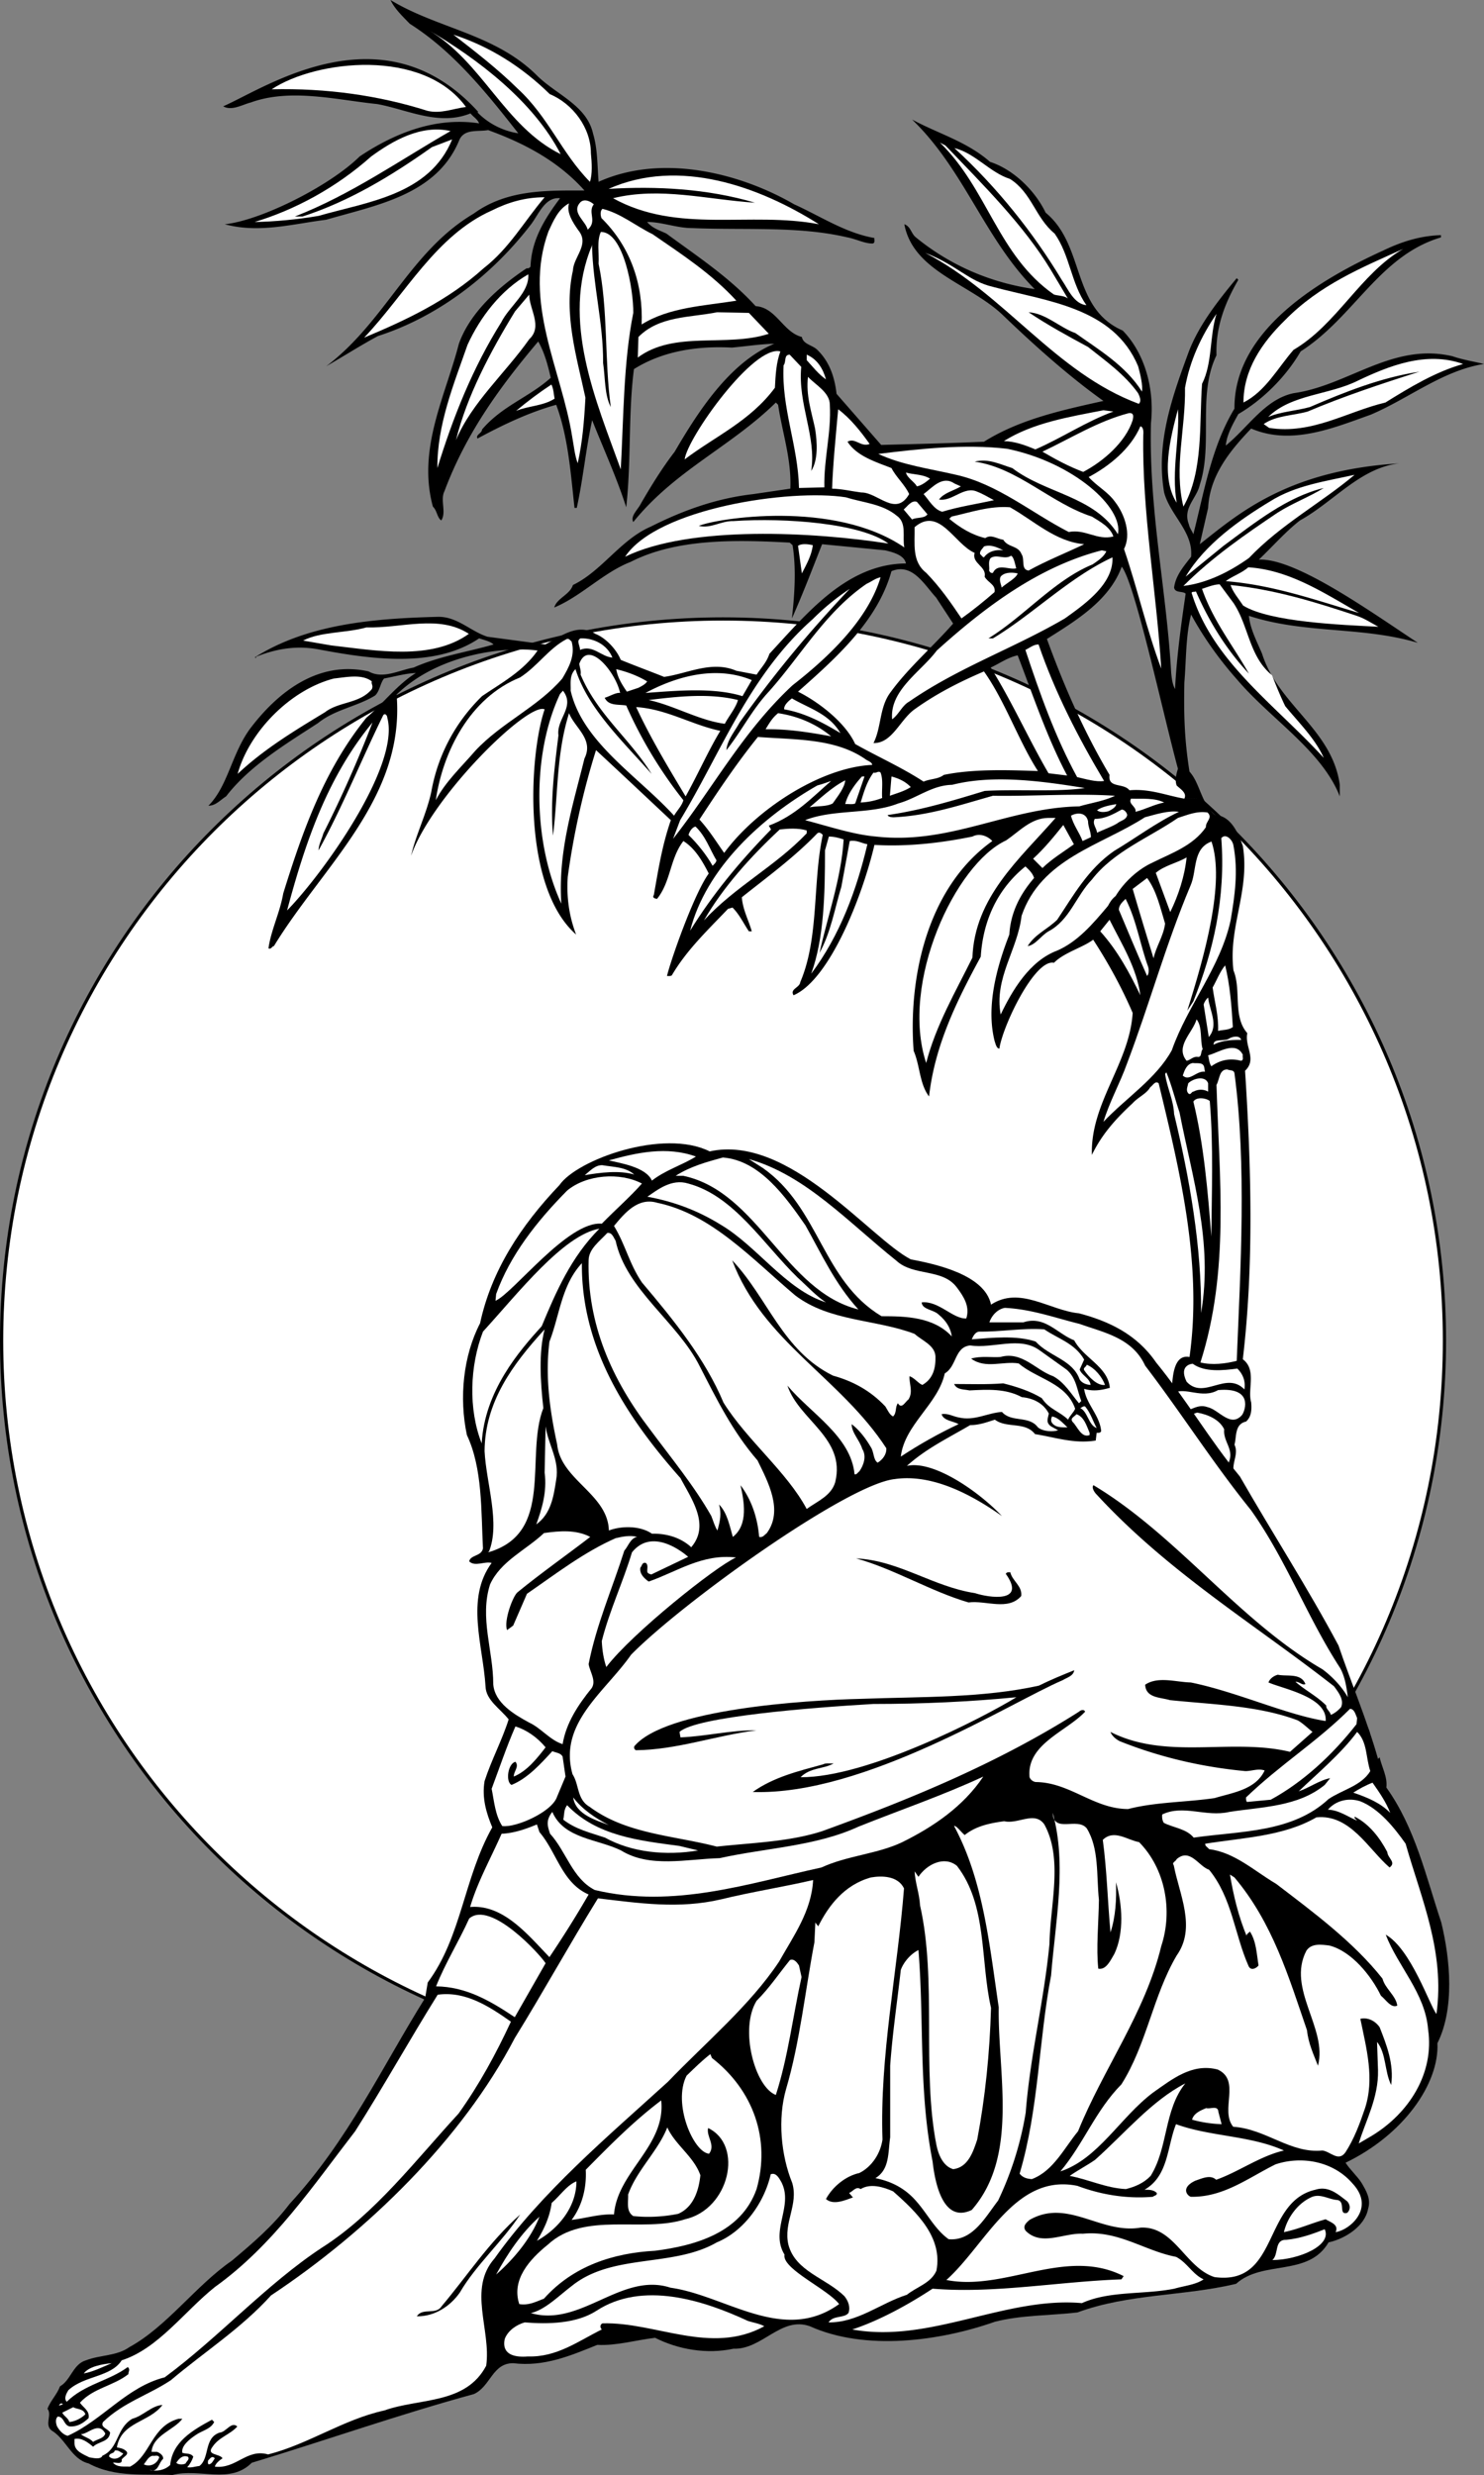 <svg xmlns="http://www.w3.org/2000/svg" width="369.677" height="616.324"><rect width="100%" height="100%" fill="#808080" stroke="none"/><path fill="#fff" d="M180.11 513.555c99.255 0 179.716-80.461 179.716-179.711 0-99.25-80.461-179.715-179.715-179.715C80.86 154.129.4 234.594.4 333.844s80.46 179.71 179.71 179.71"/><path fill="none" stroke="#000" stroke-width=".8" d="M180.11 513.555c99.255 0 179.716-80.461 179.716-179.711 0-99.25-80.461-179.715-179.715-179.715C80.86 154.129.4 234.594.4 333.844s80.46 179.71 179.71 179.71zm0 0"/><path d="M265.837 193.121c-5.042-9.523-8.48-19.922-12.324-29.922-2.398.48-4.476 2-6.718 3.04 5.363 8.562 9.363 17.679 14.402 26.32l4.64.562 10.56-.16c-.481 3.437 3.519 1.918 4.96 3.84 5.04-.48 9.36 1.36 13.68 2.078l4.687-.09c.719 1.55 1.598 3.027 2.992 4.172 3.918.16 5.762 4.559 6.88 7.68 1.84 11.199-3.68 20.238-2.321 31.039 2 4.879-.238 11.441 3.441 15.597-.718 3.364 2.48 6.48-.558 9.364 1.52 23.757 2.238 48.238-.563 71.84 3.52 2.64 1.121 7.519 2.082 10.718.16 1.84.078 3.602-1.28 4.801-2.88.64-2.321 3.762-2.88 5.762 1.04 2.16-.48 4.16-.242 6.398-3.68 18.082-4.16 37.442-8.398 55.281 11.68-.054 41.546 2.614 42.398 10.32-.64 7.36-1.758 14.4-2.719 21.52-1.52 1.438-3.36 2.239-5.12 3.117-1.84 8.243-4.24 16.243-5.438 24.723 7.117 2.719 15.597 3.918 19.84 11.52v3.68l-7.52 20.16c-1.281 2.64-4.082 4-6.32 5.519-2.563 5.2-2.16 12.398-8.48 15.2-39.497 14.855-89.36 6.855-102.161-1.118-4.082-3.601-4.48-9.121-6.32-13.84-9.84-5.363-9.442-17.363-14-26.16-.746-7.762 13.277-12.96 19.597-14.723v-2.32l-5.199-22.64c-1.84-1.52-5.12-1.52-5.601-4.477-.72-6.723-1.52-13.524-2.239-20.32 1.04-2.563 3.602-3.442 5.52-4.801 18.242-6 39.363-5.121 59.762-5.922 7.68-21.84 12.238-44.719 17.28-67.598-1.6-1.199-4.8-4.16-.241-7.922.242-1.84.242-8.238 4.402-7.437 3.277-23.203-2.48-46.563-7.684-68.164-.879-.719-1.437.562-2.078.96-.96 1.68-3.039 2.481-4.398 4-4.242 3.923-7.68 7.763-10.16 12.88-.403-12.957 9.359-22.72 10.16-35.36-2.723-6.32-6-12.32-9.84-18.238-2.48 1.918-7.281 3.2-9.762 5.758-4.8-1.04-12.8 15.762-13.601 21.363-.72 0-.957-1.203-1.2-1.922-2.16-8.64.56-18.48 3.68-26.48.32-5.442 2.64-10 6.16-14.078-.32-1.121-1.199-2-2.16-2.883-7.12 5.762-10.558 13.68-11.12 22.48-5.919 10.883-11.438 22-12.88 34.801-2.398-3.121-2.238-7.68-3.84-11.36-1.36-17.921 3.227-40.558 19.602-52.241-1.281-1.36-3.281-2-4.961-1.118-7.84 1.598-16.078 2.559-24.402 2.078-3.118 13.2-11.278 33.657-20.157 37.442-.96-1.602 1.52-1.84 1.68-3.281 4.719-11.04 3.04-24.72 5.598-36.641-.32-.398-.88-.797-1.36-.398-5.761 6-12.48 10.878-18.8 15.918.242 3.12 1.683 5.683 2.48 8.48h-.719c-1.36-2-2.32-4.16-4.078-5.918l-1.121.32c-5.363 5.598-10.32 10.32-14 16.559-.32.242-.8.16-1.203.16.8-3.52 6.64-20.32 10.402-25.52-1.52-2.96-3.36-6.242-6.32-8.081-3.36 4.32-3.121 10.16-6.563 14.402-.476-.082-1.277-.242-.796-.961 1.117-6.238 2-12.16 4.238-18.64-6.399-6-12-11.278-18.64-17.438-3.2 10.16-5.598 20.957-7.04 31.52-.32 4.8.238 9.597 2.078 14.398-13.492-11.867-11.758-44.559-7.84-56.078-4.117-1.922-28.117 21.68-33.277 36.48 1.2-5.281 3.84-10.402 5.04-15.922 1.6-9.039 5.921-17.281 12.64-23.84 4.8-3.28 10.32-6.238 13.84-11.359-7.442-1.039-24.36.52-35.121 10.961 2.16 25.758-18.32 42.559-30.56 62.637-.48 0-.64.883-1.358.562.636-4.562 2.878-8.96 3.68-13.68 4.8-15.44 10.16-30.722 20.718-43.761 3.922-3.281 7.762-8.32 12.32-11.121-2.558.082-5.28.883-7.922 1.363-.957 1.117-1.039 3.117-2.238 4.238-4.558 2.801-10 3.442-14.238 6.88-8 5.198-17.043 10.64-22.883 18.241-1.437.88-2.559 2.32-4.398 2.32 4.879-4.882 5.757-12.882 10.398-19.202 6.961-9.2 17.043-17.04 29.52-14.239 3.523 2 7.601-.32 11.203-.96 6.238-2.801 13.277-3.84 19.918-5.758-.88-.801-2.399-1.122-3.598-1.52-11.203 7.598-27.441 5.117-40.16 2.719-5.762-1.04-10.922.039-15.64 1.96.398-.48.16.72 0 0 13.116-8.242 29.48-9.64 45.558-10.042 4.8-.078 8.082 3.601 12.32 4.96l14.399 1.923c3.761-1.922 8-5.442 12.48-2.641 2.64 1.039 5.281 3.918 6.32 6.48 3.282 1.36 7.2 2.801 10.801 4.239 5.84-.801 11.84-4.16 18-1.52l5.043.961c1.277-1.922 2.477-3.039 3.2-5.2 7.792-8.402 16.093-18.491 27.277-21.554l3.12.992c-3.44 12.32-13.597 21.442-23.28 30 5.28 2.64 11.84 7.762 14.242 13.04 5.68 3.203 11.52 5.761 17.039 9.363 1.601-.723 3.601-.563 5.039-1.68 7.363-1.523 16-1.203 23.441-.961-4.8-7.441-8.16-17.36-13.441-24.8-6.16 2.64-12 5.6-17.52 9.6-3.52 2.72-5.437 8.321-10 8.24 2-3.919 1.442-8.962 4.239-12.642 4.402-6.078 10.562-11.359 15.601-17.12l-4.238-6.477c-2.961-3.203-5.922-8.723-11.121-6.563l-3.121-.992a25.677 25.677 0 0 1 6.722-.926c-.402-2.082-3.199-2.8-5.199-3.28l-15.683-1.52c-2.317 5.84-4.641 12-7.52 18.48.64-5.84 1.121-12.242.16-18.242l-.719-.637c-13.441-.723-28.16-1.043-39.601 4.797-6.8 2.64-12.32 8.563-19.04 11.36.641-2.317 3.919-3.2 4.641-5.598 7.2-3.442 11.918-11.36 19.438-14.559 7.922-4 16.32-7.043 25.523-8.082l9.2-1.36c.32-7.28-2-13.921-3.043-20.878l-.559-.563c-11.36 11.121-25.121 16.883-35.52 29.762-.8-1.52 1.2-3.121 1.918-4.64 2.563-4.399 5.204-8.72 8.403-12.88 5.84-10 13.68-22.242 24.8-26.882-3.44.082-7.042.64-10.562.96-9.117-.48-17.52 1.04-24.398 5.36-1.442 11.203-.641 22.96-1.922 34.402-2.32-7.28-5.758-14.8-8.48-21.68-1.598 7.278-2.239 14.56-3.84 21.84h-.56c-.96-8.8-1.6-17.761-4.558-25.68-6.883 1.919-13.36 5.04-19.601 8.4-.559-.962 1.12-1.282 1.12-2.239 5.04-5.922 11.68-8 17.122-12.883-.723-3.117-1.524-6.238-3.121-9.039-9.68 11.442-18 22.961-23.36 37.281-1.12 2.239.559 5.278-.8 7.278-1.04-.72-1.04-2.477-2.082-3.438-3.918-14.402 3.12-27.52 6.48-40.562 2.8-7.84 9.922-14.16 16.883-18.797.398.078.719-.082.957-.403.242-6.64 3.52-11.917 7.36-17.039-3.919-.398-5.438 4.399-7.52 6.88-9.918 12.8-23.36 22.8-37.84 27.44-4.32 2.321-8.559 5.04-12.879 7.52 14.8-11.199 20.879-28.64 36.719-38 8.32-6.082 18.402-5.761 27.601-5.761-6.64-7.438-15.199-11.84-24-15.04-2.558.48-6.082-.48-7.28 2.72-5.68 13.519-20.802 16-33.04 19.6-8.398 1.04-16.719 3.442-25.281 1.122 8.96-.922 26.16-9.524 33.601-16.883 9.121-6.078 19.2-9.84 29.762-8.238-.48-1.121-1.363-1.52-2.16-2.48-7.922 3.199-15.762-.962-23.203-2.321-10.16-1.04-21.598-4-31.52-.398-2.16.558-4.719 2.16-6.879.96 10.48-4.562 39.762-24.761 63.52 1.36l-.16.16c2.8 2.879 6.48 4.637 10.16 5.2-7.918-10.083-16.16-20.4-27.04-27.282-1.679-1.758-3.76-3.68-4.8-5.918 11.84 7.2 26.16 8.398 36.64 18.957 4.88 4.723 12.32 7.36 13.84 14.402 1.122 3.68 1.04 7.918 1.36 11.918 15.601-7.039 35.039-2.32 48.719 5.602 6.562 2.96 12.722 7.121 20 8.398-.079.48.242 1.121-.399 1.36-1.922.082-4.16-1.117-6.32-1.52-12.238-2.879-25.438-1.758-38.64-2.316-3.919 0-7.52-1.524-11.278-1.524 1.36 1.602 3.117 2.082 4.797 2.883 7.601 5.598 15.683 10.88 22.242 18.078 5.121.32 6.8 6.48 11.52 7.68.32 1.84 2.64 2 3.84 3.2 3.12 3.042 4.32 6.882 4.8 10.96l11.117 12.723c8.563-.242 16.883-.403 25.602-.801 8.96-5.602 19.363-7.84 29.762-10.16-8.559-6.082-17.2-13.84-24.801-21.121-8.121-8-22.563-10.961-24.801-22.88 1.602.56 1.68 2.321 2.883 3.278 8.719 7.121 18.879 11.364 29.597 12.883-12.558-12.64-17.52-29.684-30.558-42.242 6.48 3.52 13.598 5.441 19.437 10.558 5.762 1.844 11.204 7.122 13.844 12.645 9.918 8.156 6.317 23.758 19.2 29.355 5.757 5.922 7.917 14.961 7.038 23.043-.558 21.762 3.918 41.762 5.04 62.239.16 1.523.32 2.8.96 4 .399-7.918 1.442-15.598 2.641-23.758-.723-.719-2.64-.082-2.879-1.52.399-3.043 2.399-5.28 4.238-7.68.559-6.242-5.199-10.32-6.718-16-2.16-12.48 2.16-24.242 6.16-35.12 2.558-6.641 7.277-12.641 11.918-18.243l.402.403c-3.281 5.68-5.683 11.68-5.441 18.8-4.801 9.836-.801 22.079-4.16 32.239-.72 3.36-4.32 5.762-2.72 9.84.161.879.798 1.68 1.118 2.48 2.64-10.32 4.48-21.762 10.242-31.281-.16-19.758 21.758-32.399 37.04-39.36 4.48-2.16 9.12-3.68 14.398-3.84v.56c-15.36 4.562-21.598 19.843-34.957 28.402-3.602 6.238-9.364 12-15.52 15.601-1.363 2.477-2.883 5.117-3.121 7.84 5.68-4.64 9.758-11.523 16.879-13.043 13.68-1.918 24.64-12.719 39.602-9.2 2.558.88 5.199 1.282 7.84 1.923-10.243 1.597-18.801 8.636-28.243 12.636-9.039 3.204-19.68 7.762-29.758 3.442-5.52 5.762-10.32 11.84-10.722 19.762l-2.078 9.039c9.12-7.122 21.48-18.399 49.718-20.122-9.68 1.04-16.36 9.563-24.757 14.2-3.52 2.722-6.801 6.48-10.243 9.761 9.16-.441 27.84 12.961 39.602 20.72-14-4.161-28.082-2.161-42.082-6.72.32 3.282 2 6.399 3.281 9.442 4.082 12.879 17.442 18.797 19.36 32.637v2.882c-4.481-11.441-17.36-19.359-25.68-29.199-4.399-4.96-8.32-10.48-11.36-16.082-1.359 5.281-1.199 11.2-1.68 16.879-.16 7.84 0 14.242 1.282 22.242 1.594 1.738 2.312 4.266 3.406 6.63l-4.687.089c.718-1.442-1.04-2.399-1.922-3.281-.48-1.36-.078-2.88.32-4.16-3.758-13.84-10.68-46.118-14-50.317-3.117 8.477-11.437 13.438-18.64 18 4.242 11.68 9.203 23.04 15.601 33.84l-10.558.16"/><path fill="#fff" d="M139.673 38.398c-14-6.878-19.52-23.12-33.039-30.96 12.32 7.199 26.243 17.761 33.04 30.96"/><path fill="#fff" d="M136.955 23.438c5.761 2.402 10.242 8.402 10.242 14.722.238 2.32.398 5.278-.242 7.117-7.04-7.117-10.32-16.16-18-23.199-5.04-4.96-10.64-9.277-16-13.441 8.879 2.883 16.879 7.84 24 14.8m-20.879 3.2c-3.2.402-6.242 1.761-9.602.96-12.078-3.84-25.199-5.679-38.8-5.359 11.081-7.32 37.683-10.32 48.402 4.399m-3.84 6c-12.563 7.203-24.8 15.843-38.8 21.281h1.921c11.598-3.758 22.078-10.078 32.238-17.281l5.04-1.918c-5.68 13.84-21.04 15.52-33.278 19.039-5.121.879-10.883 1.441-15.922 1.52 10.078-3.04 20.32-8.56 29.04-16.321 5.28-3.84 12.32-8 19.76-6.32m123.278 3.601c9.442 9.84 19.524 19.84 26.242 30.961l4.243 7.117c-.961-.718-2.32-.636-3.442-.957-14-9.761-16.48-26.242-28.398-37.84l1.355.72"/><path fill="#fff" d="M251.595 44.559c5.442 3.441 6.32 9.68 11.121 13.601 3.84 5.438 4.079 12.399 7.918 17.84-3.117-.32-4.558-4-6.156-6.32-7.043-11.68-16-22.961-26.723-32.801 5.2 1.281 8.801 6.078 13.84 7.68M203.998 55.84c-17.121-3.281-35.121 2.476-51.282-6.48 11.758-2.88 23.278.32 35.36 1.12-11.922-3.523-24.64-4.164-36.48-3.44 17.6-7.84 37.6-.56 52.402 8.8m-68.325-6.723c-5.039 5.922-8.796 12.723-15.199 17.684-8.96 8.078-19.277 12.879-29.758 17.277 10.32-10.879 17.918-25.52 31.84-31.68 4-2 8.239-3.28 13.117-3.28m12.243 1.761c-1.602 2.082.96 4.16-1.52 6.32-.48-2.16-4.082-4.238-1.922-6.719.961-1.12 2.563-.402 3.442.399m-3.84 6.481c2.879 3.519-1.2 6.558-1.36 10-2.402 10.8.957 21.6 3.118 31.68-.32 5.839-.72 10.878-1.918 16.32-.72-1.84-.961-4.32-1.36-6.481-2.64-16.8-12.402-33.602-5.922-51.281 1.2-2.559 2.403-5.52 5.121-6.961-.718 2.242.961 4.8 2.32 6.722m18.481.957c7.2 4.961 14.719 9.844 20.88 16.563-7.923 1.281-16.72 1.601-23.602 5.922.402-10-2.72-19.281-10-26.485-.239-.636-.399-1.757.242-2.316 4.558 1.117 8.238 4.238 12.48 6.316"/><path fill="#fff" d="M157.755 77.918c-2.48 12.398-2.398 26.16-3.12 38.96-6.079-16.878-15-37.12-7.16-55.76 0-.4-.16.32 0 0 .241 10.16 2.84 19.28 2.76 29.28.56 3.68.321 7.918 1.919 10.961-1.598-11.441-.64-24.398-3.04-35.68.161-2.64-.48-5.679.56-7.921 5.683-.04 8.16 14.48 8.081 20.16m164.481 9.199c-3.918 4.48-6.961 10.32-12.48 13.121 0-8.078 4.48-14.8 10.402-20.558 8.558-8.72 19.039-13.043 29.36-17.68-10.641 6.16-16.481 18.8-27.282 25.117m-74.879-15.679c13.36 3.601 30 5.042 36.16 19.761.559 2 1.2 4.801.961 6.32-4.082-6.48-10.723-10.402-16.562-14.558-4-1.441-7.438-4.961-11.68-5.203 4.64 3.12 9.762 5.922 14.8 8.64 4.321 3.442 9.122 6.801 12.481 11.52.32.723.961 1.922.16 2.64-20.882-7.757-33.199-27.199-53.199-37.597 8.078 3.156 10.719 7.039 16.879 8.477m-122.48 8.8c-7.122 11.36-12 23.602-15.922 36.32-.078-10.8 4.082-20.878 7.52-30.718 3.12-6.8 8.241-13.602 15.12-17.524.32 4.563-4.718 7.922-6.718 11.922"/><path fill="#fff" d="M131.834 84.48c-5.918 8.399-14.399 15.84-18.239 25.118 2.64-10.797 8.48-21.918 14.72-32.078l3.519-4.16c0 3.68 3.441 7.917 0 11.12m59.679-1.363c-10.476 3.442-23.52-.879-32.636 5.922l.16-5.121c5.199-5.277 12.797-4.8 19.597-6.16l7.922.16 4.957 5.2m107.922 12.48c-.719 9.761.402 21.761-4.64 30.562-2.399-9.762.562-19.36.402-29.601 1.2-6.72 4-12.801 7.84-18.399-1.762 5.52-.961 12.238-3.602 17.438M194.396 87.52c-1.039 2.796-1.2 5.918-1.36 9.039-6.16 8.32-14.882 12.082-22.48 17.84.598-5.278 17.2-28.68 23.84-26.88m5.199 3.841c-.879 9.359 3.84 17.359 2.48 25.917 1.759-2.718 1.52-7.117.962-10.558-.883-4.16-2.32-8.32-1.762-12.88 1.84 2 5.441 3.84 5.441 6.962.399 6.957-1.52 13.437-1.359 20.558l-6.32.16c-.242-10.64-4.403-19.84-3.84-30.558.719-.8 0-2.645 1.52-2.645l2.878 3.043m6.16 3.121c-1.921-1.363-3.199-3.042-4.8-4.8v-1.364c2.64 1.122 4.082 3.524 4.8 6.164m158.723-3.84c-6.8 1.919-13.203 5.758-19.363 9.598-9.52 2.242-18.238 8-28.957 6.32l-1.363-.96c3.12-2.16 7.28-2.078 10.96-3.118 8.641-3.68 18.48-6.96 27.84-9.921-9.52 1.441-18.558 5.039-27.277 8.8-3.441.961-7.203 1.121-10.402 2.48 5.761-5.679 15.12-5.44 22.32-9.038 7.762-3.684 17.039-7.442 26.242-4.16m-226.324 8.636c-2.879 1.844-6.48 1.762-9.598 3.043 2.88-2.402 5.758-4.562 8.801-6.562.559 1.12.559 2.32.797 3.52m78.48 11.281c-2.238.878-3.597-1.68-5.52-.559 2.321 3.598 7.044 5.04 10.962 6.559 1.12 2.242 3.36 4.16 4.402 6.48-3.363 5.84-7.844-.48-11.922-.398-2.48-.32-4.722-.883-7.281-.961.238-6.48.96-13.442 1.52-19.762 3.039 2.242 5.683 5.602 7.84 8.64m76.48 14.642c-4.078-6.481-1.598-16 .32-23.282.48 7.52-1.68 15.121-.32 23.281m-15.758-22.719c-6.8 2.48-12.8 6.56-19.441 9.438-2.48-1.04-5.04-2-7.84-2.078 7.281-4.563 16.16-6 24.8-7.68l2.481.32m4.801 2.16c-1.762 5.438-7.281 10.239-12.32 12.88-3.602-1.36-6.723-3.04-10.16-5.04 7.117-3.359 13.84-7.601 21.519-9.601 1.36-.16 1.121.96.96 1.762m2.638 3.839c-.317 18.957 3.28 38.641 4.48 58-3.598-9.52-5.918-19.921-9.277-29.761 1.84-3.598.238-8.559-2.243-11.758-1.84-2.563-4.48-3.84-6.558-6.16 5.121-2.723 10.48-7.043 12.879-12.64.8.16.8 1.437.719 2.32"/><path fill="#fff" d="M278.478 133.04c-5.922-9.52-17.922-10.08-26.32-16.481-2.961-.88-5.844-2.48-9.363-1.598 10.718 1.52 19.043 10.398 29.203 13.68 1.918 1.199 4.558 2.558 5.359 4.957-4.082 1.043-6.96-1.918-11.121-1.118-9.36-4.8-17.68-11.921-28.078-14.242-6.48-1.52-13.363-2.398-19.363-5.199 10.32-1.281 21.562-2.52 32.082-1.281 16.48 3.363 29.039 14.64 27.601 21.281M231.677 119.2c-1.043.878-2.082 1.679-3.28 1.921-.563-1.121-2.4-2.082-2.72-3.441 2 .558 4.239.398 6 1.52m79.438 19.76c-4.957 3.52-10.48 6.24-16.32 6.958 7.203-7.2 15.363-12.797 23.44-18.238 3.763-2.403 7.763-3.84 11.52-6.16-9.199 2.238-17.039 8.558-24.96 14.398-3.118 2.562-6.317 5.121-9.438 7.68 4.8-8.078 13.438-14.16 21.121-18.797 6.238-3.922 13.758-4.961 20.957-6.563-8.238 6.961-18.32 12.32-26.32 20.723"/><path fill="#fff" d="M239.357 121.121c-1.844 1.117-4.242 1.598-5.441 3.277 3.359.563 6.242-3.52 9.597-1.918 1.442.56 2.723 1.36 4.082 2.079-4.32.96-8.718 1.601-12.879 2.878-2.082-.558-3.28-2.878-4.64-4.398 2.16-1.601 4.64-4.719 7.68-2.64l1.601.722m-16 7.277c2.64 1.84 1.36 5.282 1.918 7.922-17.52-12-46.96-7.199-51.2-5.36 3.04.72 5.52-1.28 8.641-1.202 13.04-.88 31.84.562 38.598 5.601-18.227-2.851-49.36-4.64-65.598 3.282 8.04-12.121 41.16-16.961 55-14.801 4.32 1.36 9.04 1.598 12.641 4.558m7.68-.32c-.801 1.121-2.64.64-3.84 1.281l-2.082-2.48c.883-.719 1.922-2.399 3.281-1.918l2.64 3.117m20.559-1.758c6 3.36 11.282 8.559 18.48 9.2-4.48 2.16-9.359 4.078-13.84 6.558-2-.238-.878-2.8-1.757-4.078-.883-2.242-3.363-1.602-4.562-3.602-1.52-.16-2.961-1.437-4.48-.398-3.36-.8-6.24-2.563-8.958-4.8l.559-.56c4.718-1.042 9.52-2.722 14.558-2.32m-8.8 11.36c-.797 2.64 3.043 3.36 2.48 5.918.8 1.523 2.8 1.922 2.48 3.84-2.558 2.242-5.44 4.562-8.242 6.562-2.636-3.922-5.355-7.84-8.797-11.36-3.601-2.8-2.8-7.202-2.882-11.363 6.164-5.277 9.921 4.243 14.96 6.403"/><path fill="#fff" d="M202.478 135.758c-.324 2.64-1.601 4.8-2.723 7.043l-.96-6.883c.96-.64 2.562-.398 3.683-.16m47.438 1.282c-2-.24-3.758.32-4.801 1.76-.399-.081-.637-.562-.957-.8-.16-.8.558-1.281.957-1.922 1.68-.558 3.363.242 4.8.961m25.68.238c-.64 1.442-2.16 2.403-3.437 3.282-9.524 3.921-16.961 12.879-25.922 18.402h1.121c9.758-5.84 19.04-15.203 29.758-20.16.32 6.558-6.797 11.597-11.84 15.199-12.719 7.438-26.559 12.238-38.797 20.719-1.762.96-2.562 3.199-4.242 4.402-.64-7.281 7.2-11.844 11.121-17.121 12.32-11.121 25.598-20.96 41.121-24.96l1.117.237m-22.437 4.243c-1.844.48-4.602-1.36-5.801 1.12-.48.16-.8-.16-.96-.562.16-.8-.321-2.32.398-3.117 1.52-1.043 3.44.477 5.043-.563.718.16 1.078 2.403 1.32 3.122m85.398 11.12c-10.8-3.202-21.36-6.96-33.199-7.921 1.68-1.281 3.84-1.918 5.598-3.442 10.242.641 18.883 6.403 27.601 11.364m-85.043-9.841c-.398 1.2-2.636 2.321-4 3.52-.078-.722-.718-1.84-.238-2.722.883-1.118 2.883-1.118 4.238-.797m-34.156.957c-3.2 10.722-13.2 20.082-21.922 26.883-12.398 11.52-19.762 25.52-29.762 38.238l1.762-4.64c10.242-16.962 17.2-36.079 33.043-50.079a58.783 58.783 0 0 1 9.2-7.52c-10.165 10.72-18.962 21.36-27.442 33.278-1.2 2.242-3.121 4.402-3.281 6.883 3.761-4.723 6.32-10 10.558-14.563 8.082-9.039 14.082-19.84 24.403-26.879 1.12-.48 2.16-1.359 3.441-1.601m87.918 6.402c3.84 5.758 3.84 13.277 9.602 18 1.039 2.64 2.078 5.2 3.28 7.68 3.36 4.078 7.52 8.16 9.598 12.879-12.078-13.2-27.52-23.84-32.8-40.719-.399-.879.562-.48.96-.723 3.2 7.282 7.36 14.243 13.2 20.48-3.758-6.718-8.88-13.038-11.68-21.116 1.442-.48 3.043-1.121 4.403-1.121l3.437 4.64"/><path fill="#fff" d="M337.998 153.36c1.918.64 3.597 1.761 5.359 2.718-9.2-.48-27-1.16-33.68-5.277-1.043-1.602-2.64-3.442-3.12-5.121 11.038 1.12 21.359 4.32 31.44 7.68m-221.202 4.48c-9.36 6.719-23.122 4.16-34.32 2.879l-6.962-1.2c4.242-2.242 10.64-1.84 15.762-3.28 8.64.241 18.082-3.278 25.52 1.6m35.761 5.919c-2.883-.238-4.8-3.278-8.082-1.918.082-.961-1.039-2.32.16-2.88 3.36-.081 6.641 1.599 7.922 4.798m-10.16-4c.961 3.52-.723 6.48-2.32 9.203-6.082 7.117-15.121 10.957-21.68 18-3.36 3.918-7.441 7.68-9.84 12.316 1.758-12.078 8.48-25.52 20.957-30.558 4.403-2.801 7.203-7.282 11.684-9.598.558-.16.797.316 1.2.637m116.319.722c4.079 11.918 9.84 23.118 16.32 34-2 .32-4.558-.48-6.718-.96-5.441-10-9.203-20.56-12.883-31.68 1.043-.48 2-1.36 3.281-1.36"/><path fill="#fff" d="M154.474 172.559c-1.039-.16-2.64.879-3.84 1.199.961 2.082 3.442 1.601 5.36 1.922a109.51 109.51 0 0 0 14.242 23.597c-.402 1.442-1.602 2.563-2.32 3.844-8.88-9.762-22.801-18.242-25.762-31.121.082-1.68-.399-3.84 1.203-5.36 3.117 9.84 11.758 17.919 18.957 26.079-5.36-8.719-13.52-14.801-17.68-24.719.16-1.04-.238-1.762-.32-2.723 2.242-6.156 9.043 2.043 10.16 7.282m6.723-2.879c-.32.64-1.363 1.199-2.16 1.597l-2.883.961c-1.2-1.758-2.32-3.52-2.64-5.597 2.64.636 5.28 1.597 7.683 3.039m26.078-.32-2.32 4c-7.2-2.239-16.399-1.36-24.16-.801 4.64-2.48 15.761-7.641 26.48-3.2m-94.641.321c-.238.64.403.96 0 1.918-3.039 3.68-8.16 3.043-11.68 5.761-7.519 4.559-15.12 9.121-21.757 15.36 2.879-10.48 13.117-20.961 24-23.758 3.117-.32 6.957-1.203 9.437.719"/><path fill="#fff" d="M139.115 183.121c-1.04 8.316-2.078 16.719-1.36 24.957 1.282-10.16.801-20.32 4-30.48 1.442 3.68 6.239 6.48 3.84 11.28-2.879 11.68-6.64 23.2-5.761 36.161-7.04-15.281-7.438-37.121-.32-52.238l.722-.801c3.121 4-1.68 7.04-1.121 11.121m44.719-8.801c-.559 2-2.32 4.078-3.278 5.918-6.32-.8-12.64-4.558-18.96-5.918 7.28-.882 15.038-1.761 22.238 0m25.523 8.239c-4.402-2.641-8.879-5.04-14-5.918-.16-.961 1.04-2.082 1.918-2.723 4.238 2.48 9.203 3.762 12.082 8.64M179.435 182c-2.96 4.879-5.601 10.879-8.64 16.32-4.32-7.199-8.72-14.48-12.32-22.242 7.6.48 13.76 4.402 20.96 5.922m27.602 1.36c-5.282-.962-10.559-1.84-16.32-1.762.878-1.438 1.68-2.88 3.117-4 4.882.722 9.441 2.64 13.203 5.761m-110.563-4.64c3.281 12-16.117 39-24.96 48 4.48-16.719 9.921-33.04 21.28-46.801a301.559 301.559 0 0 1-12.238 27.602c-.402 1.44-1.199 2.878-1.199 4.238 6-10.88 10.559-22.32 16-33.438.398-.96 1.117-.242 1.117.399m119.203 10.402c.559.399 1.52.637 1.598 1.36-12.719.558-28.918 11.039-36.879 21.917-1.922-2.718-3.68-5.597-6.16-8.32 4.559-6.957 9.2-13.918 14.559-20.558 9.52.718 19.363.32 26.882 5.601m3.68 3.277c.719 1.84.238 4.16.398 6.32a16.87 16.87 0 0 1-5.359 1.122c.8-2.563 1.52-5.2 3.2-7.442.718.243 1.199-.558 1.761 0m-6.32 7.68c-.723.32-1.68.082-2.48.16.558-2.398 2.398-4.96 4.16-6.879h.64l-2.32 6.72m13.84-4.079c-1.602 1.04-3.442 1.52-5.2 2.16l.399-4.8c1.758.48 3.437 1.199 4.8 2.64m43.36.238c-6.8 1.04-16.961.242-24.961.723-7.84 2.398-15.762 4.797-24.16 6 .16.476.96.559 1.52.559 8.8-.399 16.722-3.122 24.722-5.36 9.84.16 20.238-.64 30.398 0-2.8 1.36-5.917 1.758-8.878 2.64-17.762.321-32.16 9.598-50.641 7.52-5.68-.48-11.84-2.562-17.68-4.082 7.121-2.8 16.078-1.36 23.2-4.16 4.64-1.277 8.402-4.558 13.44-4.64 10.317-2.637 22.642-.88 33.04.8"/><path fill="#fff" d="M207.435 200.078c-1.68.883-3.84.563-5.758.961 2.32-1.918 5.52-5.039 8.88-6.719-.16 1.84-1.84 3.918-3.122 5.758m-.398-5.598c-4.559 3.918-8.961 8.72-15.524 11.118l.563.96c-7.922 8.083-14.563 16.16-20.16 25.2 4-15.598 17.84-28.238 31.68-36.16 1.199-.32 2.32-.72 3.44-1.118m82.962 5.36c-2.48.48-4.641 1.68-7.121 2.32.238-1.36-1.922-1.922-1.122-3.281 2.88.082 5.84-.238 8.243.96m-11.922.399c-.16.883-1.2 1.36-1.918 1.762-.801.238-2.16.398-2.883-.242 1.441-.957 3.121-1.2 4.8-1.52m2.72 2.722c-.239 1.278-1.68 1.36-2.477 2.08-1.602.96-3.363 1.519-5.043 2.32-.078-1.2-1.277-2.16-.559-3.442 2.641 0 4.641-1.2 6.72-2.32.64 0 1.28.722 1.359 1.363m12.882-.801c-5.601 2.64-10.8 6.559-16.16 9.758-6.48 4.48-10.16 11.121-14.16 17.121-2.562 2.48-5.441 3.52-7.36 6.559 1.919-.239 3.36-2.637 5.2-3.68 5.281-2.797 6.8-8.719 10.8-12.879 5.52-7.121 14.239-10.398 21.438-15.36 2.32-.718 4.563-1.761 7.36-1.359 1.44 1.36-.477 2.16-.399 3.68-3.2 4.64-8.64 6.48-13.281 8.8-3.68 1.68-7.117 4.88-9.2 8.321-.96.797-1.359 1.438-1.917 2.477-3.762 4.48-7.52 8.882-12.641 11.12-6.879 2.56-11.2 9.923-14.082 15.923-1.68-9.121 4.238-16.082 5.203-24.563 4.879-14.32 19.84-17.52 30.719-24.558 2.719-.72 5.918-1.762 8.48-1.36m-22.64 2.32c0 1.438.718 2.56.718 4l-2.078.958c-.8-2.16-2.32-4-2.882-6.317 1.601-.883 3.761-.8 4.242 1.36m-8.082-.801c-8.957 10.238-20.16 19.68-20.72 34.8-4.237 8.56-9.12 16.88-11.519 26.239-6.558-20 7.239-49.598 19.918-55.442 3.282-2.238 6.16-5.52 10.403-5.597h1.918"/><path fill="#fff" d="M267.517 210.238c-2.48 1.84-5.36 3.52-7.84 5.922l-2.32-2.32c2.879-2.64 5.2-5.52 7.52-8.402l2.64 4.8m-94.242-4.398c2.559 2.48 3.52 5.598 5.2 8.398-.079.563-.56.961-.962 1.36-1.437-2.559-3.68-5.438-6-7.68.242-.879.961-2 1.762-2.078m27.68.96v.72c-7.84 8.238-17.758 13.199-25.598 21.68 4.797-8.321 11.68-15.923 18.879-22.641 2.078-.239 4.64-.399 6.719.242m106.32 3.839c1.203 6.32.32 12.481-.719 18.56-2.558 11.76-10.719 21.12-14.64 32.32-3.84 7.039-11.36 11.84-17.04 17.84 1.52-5.04 4.16-9.68 5.919-14.641 5.523-14.559 9.683-29.758 15.761-44.16 1.68-3.758.442-9.239 5.239-11 3.425 10.226-1.72 28.441-6.04 42.12l1.52-2.32c4.96-12.48 8.082-25.68 6.96-40.64 1.122-1.36 2.88.48 3.04 1.922m-97.117-1.601c-.563 9.6-4 19.12-6.004 28.237 2.8-5.039 3.762-10.957 5.441-16.476l2.082-11.363c1.758-.317 2.957.562 4.399.8-2.719 11.52-6.88 22.723-14 32.242 3.199-8.8 3.437-19.761 3.437-30.722l.965-3.438c1.277 0 2.477.32 3.68.72m85.437 4.48c-.48 4.64-2 9.359-4.078 13.601l-3.601-9.762c2.16-1.84 5.199-2.398 7.68-3.84M290.236 230c-.398 3.121-2.238 5.68-2.879 8.64-1.762-5.761-3.52-11.519-5.2-17.28l3.598-2.72c2.403 3.278 3.282 7.438 4.48 11.36m-4.237 10.719c.238.719.238 1.761-.243 2.32-2.718-6.078-4.718-11.039-7.039-16.48 0-1.2.961-2 1.68-2.72 2.719 5.282 3.602 11.36 5.602 16.88m-1.922 7.121c-2.64-5.442-5.598-11.04-10-15.922l2.32-2.879c3.04 6.082 6.719 11.84 7.68 18.8m21.121-7.441c1.2 4.88 1.598 10.082 1.918 15.36-1.04.8-2.399.64-3.68.96.16-3.84-.879-7.198-1.36-10.8 1.04-1.84 1.84-4 3.122-5.52m-4.242 8c.32 3.2 2.722 6.88.16 9.84l-1.277-8.078c.16-.64.64-1.36 1.117-1.762m-1.36 12.879c-.558.563-.16 1.922-1.117 1.922-1.203-.238-1.922.801-2.883.961-2.96-3.601 1.52-6.96 2.48-10.32 1.52 1.918.802 5.039 1.52 7.437m9.602-2.317c-1.442 0-4.563-.081-6.879 1.2-.082-1.68 2.637-.723 3.84-1.52.719-.48 2.637-.96 3.039.32m.398 3.68c-.16.56.32 1.278-.398 1.52-2.48-.64-4.961-.402-7.442 1.36-.558-.801-.558-1.762-.8-2.72 2.722-.722 6.8-3.679 8.64-.16m-9.597 3.278.16.96c-2.082-.32-3.84 2.56-5.524.962.403-1.2.961-2.88 2.48-3.121 1.122.16 2.724-.32 2.884 1.199m7.519 1.359c3.04 22.883 1.52 48.243.559 71.602-2.801.723-6.16 1.121-9.04.402 7.282-22.8 4.72-45.84 4-69.12.802-1.36.641-3.919 2.72-3.84.562.32 1.601 0 1.761.956"/><path fill="#fff" d="M293.837 277.04c3.118 16.081 8.399 32.237 5.36 49.92.16-16.401-2.879-33.683-6.719-49.522-.16-3.598-1.762-6.56-2.242-10l.32-.399c1.36 3.281 2.16 6.719 3.281 10m7.118-7.281v2.082c-1.117-.64-2.477-.64-3.68 0-.48 0-.559.8-1.117.558-.883-.8-.32-1.68-.16-2.64 1.199-1.2 4.238-2 4.957 0m.402 4.402c.961 11.117.48 23.2.398 33.762-.878-11.203-1.84-22.8-4.48-33.602.723-1.199 3.043-.96 4.082-.16m6.879 66.64c1.36 1.36 2.082 3.04 1.762 5.2-4.563-4.719-10.082 2.719-14.403-1.918-2.105-4.297 1.52-4.48 1.52-4.48 2.96 2.16 7.52 1.68 11.12 1.199"/><path fill="#fff" d="M303.435 346.16c8.723-.773 6.8 4.961 6 6.16-2.879 3.36-5.758-1.28-8.64-1.922-3.118-1.117-4.88 2.082-8.079.723-.48-1.281-1.52-2.8-.558-4.16 3.117-1.762 7.199 1.52 11.277-.8"/><path fill="#fff" d="M304.955 355.922c-.32 3.039 2.48 4.957 1.203 8.078-4.16 21.84-5.442 44.719-10.801 66.082-1.922-2.16-5.52-2.082-8-1.203-2 2.48-5.68.082-8.32 1.363.238 0 .48-2-.719-2.32-1.441.476-2.64 1.52-4.242 1.36 7.84-21.84 13.32-43.962 17.879-66.923-.16-.238-.16-.16 0 0 1.043-4 1.242-9.078 6.28-10.597 2.642.48 5.52 1.68 6.72 4.16"/><path fill="#fff" d="M273.916 423.52c-13.758-.239-54.828.535-59.918 8.64 10.691 8.16 69.199 9.04 94.636 6.559 7.524-.239 28.856-4 28.403-6.957-2.961-3.442-18.242-7.68-38.559-7.282l.399-1.68 19.918 1.282c6.082 1.36 22.96 3.973 20.16 8.477-5.598 4.16-12.16 4.32-18.797 5.921-23.602 3.04-49.363 4.079-73.524 2.16-11.68-1.199-23.597-2.48-33.597-7.12-.88-.399-1.524-1.36-.961-2.32 6.48-8.216 44.96-8.802 62.402-9.04l-.562 1.36m14 41.12c6.906 1.282 29.601-4.64 42.8-6.96V460c-3.039 14.719-6.558 29.36-9.761 44-.957 4-6.399 2.64-9.598 3.84-15.121 2.879-27.84.879-44 1.68-11.68.32-24.8-.801-36.64-3.438-4.32-15.84-7.922-32.16-10.56-48.402 21.84 4.718 43.919 10 67.759 6.96"/><path fill="#fff" d="M223.037 483.602c-23.082 6.52-15.121 13.277-14.082 14.64 8.64 7.68 20.082 8.719 30.96 10.957 12.72 1.922 25.122 1.602 38.16 1.922 27.083.598 70.282-7 65.122-17.922-3.36-5.437-9.84-7.437-15.36-9.597 4.88.558 9.68 2.48 14 5.039 2.481 1.918 4.88 4.398 3.84 7.68-4.48 6.96-12.64 8.32-19.761 10.718-17.52 4.64-35.598 4.8-53.36 4.8-18.078 0-40.96-1.12-58.96-8.64-3.2-1.437-12.641-6.879-7.52-11.918 3.922-4.48 10.96-6.883 16.96-7.68"/><path fill="#fff" d="M223.595 485.36c1.442 6.64 3.2 13.199 4.403 20-6.723-1.919-14.403-3.2-18.641-9.438-.48-.8-.64-2.082 0-2.883 3.598-4.48 8.957-6.398 14.238-7.68M341.837 494c2.32 5.32-13.921 10.48-18.96 11.36 1.199-6.801 2.878-13.36 4.398-20 5.441 1.44 11.52 3.28 14.563 8.64"/><path fill="#fff" d="M343.755 500.879c-1.199 5.203-3.597 10-5.52 15.363-4.32 5.04-11.038 6-16.96 8.078-20.797 4.961-42.957 3.36-64.32 3.68-14.477-1.04-29.278-2.398-41.598-9.2-1.602-1.198-2.879-2.241-3.523-4.081-1.676-4.559-3.598-9.117-4.957-13.84 38.078 21.574 121.812 13.043 136.878 0"/><path fill="#fff" d="M331.115 523.602c-1.52 4.558-2.238 10.718-7.918 12.48-19.84 9.57-80.64 10.637-99.442-2.562-2.48-2.801-2.96-6.48-4-9.918 35.868 12.187 94 6.16 111.36 0m-55.68-80.481c21.602-1.601 44.563-.48 63.36-8.48-.16 5.84-1.118 11.757-2.16 17.52-4.239 3.28-9.68 4.558-15.118 5.359-11.601 2.562-23.762 1.84-35.52 3.68-8.16.64-16.882.48-24.8-.641-12.242-.559-25.84-1.2-37.84-4.16-2.879-.958-6-1.84-8.64-3.52l-.72-1.277c-.64-5.68-1.921-11.282-1.921-16.961 18.96 7.359 41.199 8.078 63.36 8.48"/><path d="M176.79 286.723c19.723-4.36 39.922 21.64 50.083 26.879 6.039 1.16 18.441 3.761 20 11.28 7.199-4.718 14.558 1.442 21.918 2.161 7.28 1.922 14.324 5.121 19.203 12.242 7.52 9.2 13.277 19.2 20.879 28.399 8.082 14.078 16.96 27.84 24.558 42.078 2.883 8.562 7.203 18.8 9.844 28.242l.398-.402c.559 2.48 2 4.882 1.68 7.523 7.2 10.078 9.84 22.078 13.68 33.598 2.242 9.203 3.36 21.441-.961 30.082.48 10-8.36 22.758-22.879 29.758 1.121 1.761 2.879 3.28 4 5.042 1.121 1.918 2.398 4 1.602 6.48-.801 4.317-5.762 7.438-9.84 8.317-5.043 8.641-16.403 4.32-23.043 10.32-13.2 3.122-26.64 2.403-39.52 7.122-6.879.8-14.078.64-20.558 2.32-13.602 4.8-32.243 7.36-46.082 1.121-7.2-2.562-11.84 5.84-19.04 5.598-6.718 1.441-13.84.16-19.519-2.719-4.8.559-9.52 2-14.402 1.762-6.559 2.636-13.2 5.52-20.957 4.558-5.204 0-5.602 5.762-9.762 7.68-18.48 5.04-36.879 11.52-55.36 17.121-5.44 5.438-12.96 1.277-19.761 3.04-6.719-.321-14.239.718-20.88-2.88-4.32-1.043-5.6-6.082-9.28-8.242-1.758-1.52.242-3.84-.961-5.36.722-2 2.402-3.597 3.12-5.597 2.723-1.523 3.2-5.523 6.481-6.48 3.52-1.364 7.68-1.043 10.801-3.282 9.36-5.12 16.559-15.359 25.52-21.52 5.12-4.32 10.16-8.562 14.402-14.16 14.558-15.761 22.957-34 33.758-51.28l.64-3.84c8.48-11.442 8.961-26 16.078-38.641-1.437-3.438-2.636-7.281-1.917-11.52 1.68-5.199 4.32-10.082 6-15.359-2.16-2.723-5.68-4.8-5.762-8.242-.637-10.238-5.04-21.758 1.52-30.719-1.758-.48-4.157 1.04-5.598-.398.398-1.68 3.039-1.203 3.441-3.203-.48-9.36-.082-19.918-4-28.239-2-9.36-.883-19.84 3.277-27.84 2.801-13.039 10.082-24.238 19.762-34.398 4.36-6.363 25.961-14.16 37.438-8.402"/><path fill="#fff" d="M173.353 288.004c-3.441 2.16-7.601 3.36-10.96 6-1.481-3.442-8.161-4.402-10.72-5.04 6.88-1.921 14.399-3.6 21.68-.96m27.277 17.121c4 7.117 7.364 14.559 13.204 20.957-18.403-4.559-24.883-29.277-43.602-33.277h-1.918c3.598-2.32 7.68-3.442 11.758-4.563 9.2.723 15.601 9.762 20.558 16.883"/><path fill="#fff" d="M223.271 313.922c4.32 4 11.52 1.84 15.121 6.723 1.68 2.238 3.281 4.718 2.32 7.68-3.359.16-6.878-4.481-11.12-4 .16 1.84 2.96 1.757 4.242 3.038 1.84 1.52 2.957 3.282 3.277 5.442-4.559-4.883-11.438-5.043-17.52-5.043-14.8-8.88-15.359-26.88-29.52-36.88l-3.519-2.237c14.078 3.918 24.88 15.84 36.72 25.277m-65.278-21.438c-3.84-1.12-8.48-.48-12.32.16 1.359-1.12 2.64-2.562 4.398-2.48 2.8.48 5.762.399 7.922 2.32"/><path fill="#fff" d="M159.912 294.723c-2.88 3.28-6.559 6.48-10 10-8.399-.758-22 17.242-26.48 19.199l.16-1.68c3.44-9.597 10.081-18.078 17.68-25.758 4.8-4 13.12-4.64 18.64-1.761m38.801 23.441c2.32 2.078 4.558 4.559 7.039 6.16-10.079-3.199-17.122-14-26.239-19.36-5.68-3.523-11.68-5.76-18.242-6.96 2.48-1.68 6-4.563 10.16-3.281 11.442 3.039 18.723 15.12 27.281 23.441"/><path fill="#fff" d="M198.072 322.563c8.558 6.562 20.082 5.921 29.762 9.601 1.84 1.68 5.039 2.8 5.199 5.598.078 2.883-.563 5.601-3.281 7.12-1.122-.48-2-1.839-3.2-2.16-.082 1.923.961 3.84-.238 5.762-.8.559-1.684 2.559-2.64.957-.723.883-.243 2.403-1.204 3.282-.879-.399-1.36-1.598-1.918-2.48-3.761-4-8.16-6.321-13.039-7.68-12.562-6.16-16.242-19.36-25.12-28.72 7.6 20.239 26.96 29.2 38.398 46.802.082 1.52-.88 2.796-2.16 3.597-1.118-.719-.88-2.64-1.68-3.84-1.2-2.078-2.88-4.32-4.797-5.757 0 2.16 2 4 2.637 6.16 1.12 1.758.402 4-.72 5.597-.398.243-.64.883-1.198.723-.88-9.441-10.88-15.121-16.72-22.082 2.88 8.64 14.56 13.039 11.919 24-.961 3.441-4.48 4.8-7.121 6.719-4.957-9.278-14.88-17.117-20.719-26.477-4.559-10.883-12.32-20.48-20.32-29.922-3.2-4.718-4.078-9.36-6.961-14.078 2.722-3.281 6-7.203 10.8-5.762 13.442 2.801 23.52 13.918 34.32 23.04m-48.757-16.598c-7.043 7.039-10.844 15.797-14.363 24.277-5.598 6.16-14.238 16.121-14.957 29.2-3.364-8.56-2.961-19.36.32-27.84 8.797-9.637 20-24.04 29-25.637"/><path fill="#fff" d="M153.353 308.965c2.64 12.238 15.438 20.238 20.961 31.277 4.156 8.082 8.156 16.242 14.398 23.442 2.56 5.28 6.481 12.398 2.32 18.078-.64.48-1.038 1.203-1.921.96-.399-4.8-1.918-9.28-4.64-12.878.882 4 2 9.84-1.919 12.879-.8-2.72-1.359-6-3.441-8.078.64 2.16.32 4-.398 6.48-.641-.96-1.04-2.402-1.52-3.602-4.32-7.601-10.082-14.558-15.36-21.68-9.363-12.241-15.601-26.081-15.203-42.081.082-2.797 2.723-4.637 4.641-6.719 1.2-.238 1.602 1.2 2.082 1.922"/><path fill="#fff" d="M169.513 368.082c2.64 5.043 7.48 11.602 2.68 17.203-.48-.242.238-.242 0 0-2.64-2.402-6.121-3.441-9.8-3.363-2.88-2-7.52-2-10.72-.797-.242-9.121-12-12.563-12.882-21.441-1.758-8.082-3.04-16.801-1.918-25.602 2.558-6.559 2.96-14 8.078-19.52-.16 20.801 10.8 38 24.562 53.52m99.442-38.398c6 2.16 13.117 3.441 16.316 10.398 9.043 11.84 16.883 24.242 26.32 35.922 8.88 12.48 13.922 26.558 22.243 39.36 1.199 2.16 1.597 4.718 1.918 7.28-1.438-2.562-3.84-5.12-6.32-6.96-20.88-12.082-36.317-33.442-57.04-45.84-.48.48.078 1.52.563 2.078 18 19.601 39.437 32.402 59.36 48 1.116 1.52 2.558 3.363 1.757 5.203-.797.879-1.598 1.52-2.559 1.918-.16-.879-1.281-1.52-1.12-2.32-2.4-2.399-5.2-3.758-7.68-5.918.96-.082 1.68.957 2.48.558-1.121-2.8-4.48-1.84-6.879-2.32-.96.242-2 .96-2.32 1.922 3.597 1.598 14.719 3.598 14.238 9.598-9.52-1.438-22.16-7.278-33.598-9.598-3.68-.082-8.164-1.602-11.363.558.16 3.36 3.844 3.122 6.16 3.84 10.883 1.121 22.082 1.36 31.84 5.04 1.281.722 2.48 1.921 3.684 2.882l-5.602 4.957c-14.64-3.52-30.719 2.16-44.723-4.957.325.957 1.364 1.84 2.325 2.317 9.836 3.921 20.238 6.402 31.277 7.441 1.602 0 3.2-.719 4.8-.16-2.237 4.8-8 5.52-12.48 6.879-7.12 1.043-14.718.96-21.52 2.722-8.562 0-14.48-6.64-23.038-6.722a1.949 1.949 0 0 1-1.524-1.2c-.797-8.238 9.203-11.359 13.844-16.32-.32-.719-1.203-.316-1.523 0-20.16 12.801-41.918 21.762-64 29.762-8.16 2.64-17.36 2.879-26.239 3.84-10.8-2.801-22.558-3.121-31.68-9.918-3.199-1.844-2.558-5.524-4.242-8.082-3.597-12.719 8.082-20.48 14.563-29.762 12.8-13.039 53.785-42.453 65.68-43.758 9.359-1.36 19.12 3.84 26.718 9.2-5.84-6.16-17.078-13.961-23.68-12.481 4.88-4.398 10.481-7.04 15.762-10.16 2.239 0 4.16-.719 6.16-1.36 2.958 2.239 7.52.399 10 3.602 5.04.797 9.758 2.477 15.122 1.598l.238-1.918c.398 0 .879.078 1.121-.403-.32-3.918-3.762-6.8-4.242-10.558 2.32.719 4.32.32 6.398-.242-.476-5.278-6.476-7.36-8.879-11.84-4.16-1.598-7.359-6.239-12.636-4.477h-8.485c.563-1.683 2-3.281 3.844-3.601 6.64.32 12.477 2.48 18.64 4"/><path fill="#fff" d="m270.072 338.563-1.117 2.48c.476 1.441 2.558 2.16 2.718 3.84-1.12-.078-2.16-.48-2.718-1.36-1.762-4.96-7.524-5.68-10.961-9.441-4.723-1.598-10.801-.957-15.922-.559.32-.718.8-1.761 1.762-1.921 5.52.082 10.879-.957 16.32-.559 3.36 2.32 7.598 3.441 9.918 7.52m-134.719 12.082c-4.64 11.917 2.879 31-13.601 35.878-.559-.16.402-.16 0 0 2.96-7.16-.641-17.16-1.04-25.16.079-12.16 6.88-21.52 14.961-30.32-1.52 5.762-1.043 13.121-.32 19.602"/><path fill="#fff" d="M265.673 341.043c2.48 2.082 2.641 5.2 3.68 7.84l-.562.558c-1.918-2.238-3.52-5.117-6.399-6.718-4.398-1.52-7.762-6.32-13.199-4.801-2.16.16-4.879-.32-7.281.402 3.601 2.64 7.922.559 11.84 1.2 4.64 3.917 11.84 4.8 14.082 11.28-.403.958-1.364 1.759-1.762 2.72-2.238-2.16-4.719-2.56-6.559-5.36-2.883-1.762-6.402-2.879-9.601-3.68-3.918.32-8.64.16-12.239.16.72 1.52 2.399 1.278 3.84 1.598 4.559-.238 9.04-.48 13.04 1.68 2.718.242 5.359 1.441 6.718 4.082-.238 1.281-.8 2.238.563 3.2l1.757.96c-1.12.399-3.68.399-5.039-.723-2.238-3.039-6.558-1.117-8.96-3.84-3.68.243-6.88 2.32-10.801 1.364-1.36-.242-2.797-1.121-4.239-.8.559 1.679 2.88 1.679 4.239 2.48-4.957 2.32-9.758 5.039-14.399 8.078.961-8 9.281-13.04 10.961-20.72 3.04-1.76 2.399-6.562 6.32-6.96 5.758.879 12.32-2.398 17.282 1.2l6.718 4.8m9.598 3.84c-1.918.242-4-1.918-5.2-3.68-.32-.64.56-.8.641-1.36 2 .802 3.84 3.04 4.56 5.04m-4.958 5.359c1.36 1.602 1.918 3.602 2.879 5.36-2-.637-2.238-4.079-4.082-4.957.402-.16.723-.563 1.203-.403m1.117 6.563v.558c-2.078.801-3.039-2.16-4.238-3.281-.723-.957.48-1.277.96-1.918 1.919.64 2.56 2.961 3.278 4.64"/><path fill="#fff" d="M265.912 355.441c-.957 0-2.399.082-3.282-.558-.878-.64-.957-1.281-.558-2.16 1.52.242 2.719 1.68 3.84 2.718m-127.36 13.043c-.64 4.16-1.28 8.48-4.96 11.118 1.359-3.758 2.722-8.079 2.081-12.88l.239-11.519c.64 4.559 3.52 8.399 2.64 13.281m8.481 14.239c-5.602 4.32-12.32 9.039-18.082 13.761-1.172.88-3.52 7.2-2.637 9.438l1.52-1.117 3.437-7.922c7.2-4.961 14.242-10.399 22.082-13.84 1.68-.398 3.598-.8 5.36-.32-1.68.32-2.16 2.242-3.2 3.441-2.96 9.36-6.96 18.399-8.883 28.238.32 1.922 1.922 4.082.801 5.922-3.437 4.239-6.398 8.719-7.277 14-3.121-.96-5.363-4-8.32-5.36-3.68-2-8.641-4.882-8.961-9.6 0-8.321-3.442-16.481-.801-24.801 2.64-5.84 8.96-8.56 13.441-12.801 3.918-.559 8-.88 11.52.96"/><path fill="#fff" d="m171.431 387.684-9.199 4.398c-.398-.16-.719-.16-.96-.559-.161-.8.32-1.761-.4-2.32-.96-.238-.96.8-1.359 1.2-.242 1.519.957 2.64 2.078 3.44 7.122-2.48 13.282-6.96 21.762-6-5.176 2.321-26 18.962-32.32 27.282-.64-1.84-1.04-4.242-1.121-6.48 1.922-7.602 5.281-14.641 7.52-22.082 5.015-6.266 12.722 0 14 1.12"/><path d="M242.873 396.723c3.574 1.175 12.906 2.507 7.68-4.801.238-.48.718-.399 1.12-.399.48 2.16 3.04 3.442 2.72 5.918-3.282 3.762-8.72 1.043-13.122 1.602-9.36-2.719-18.64-8.398-28-10.961 10.64.48 19.121 7.043 29.602 8.64m24.718 19.2c-.16 1.441-1.84 1.84-2.879 2.48-13 5.563-49.398 28.762-77.199 27.84 5.278-3.758 11.438-5.199 17.52-6.879.719-.398 1.758-.16 2.64-.238-2.48 1.438-5.761.957-8.242 3.438 16.614.136 45.52-14.88 53.762-19.918-11.441 1.117-23.52 1.68-35.68 1.68-15.199.878-44.133 3.171-48.242 6.96l.242 1.36c6.239-.243 12.64-1.84 18.957-1.762-10.156 1.281-19.918 4.879-30.078 4.96-.398-.241-.48-.558-.398-.96 7.652-9.254 42.476-11.52 56.636-11.84 14.961-.559 30-.16 44.16-3.281 2.883-1.438 5.84-2.637 8.801-3.84"/><path fill="#fff" d="m338.072 427.844-.16 1.52c-6 7.679-13.278 14.398-21.36 18.8l-5.918.559c-.242-.239-.242-.72-.242-1.121 8.563-8.239 17.68-13.84 25.922-22.079 1.117.079 1.36 1.442 1.758 2.32m-202.16 7.282c-2.16 2.8-4.64 5.918-7.918 7.277-.082-1.277 1.437-2.476.398-3.68-1.922.481-2.48 5.04-.96 5.762 4.081-1.68 7.28-5.28 10.16-8.402.878.402 2.081.402 2.562 1.36l.719 4.96-2.082 4.961c-1.2 3.84-10.32 7.84-13.68 7.36-1.758-2.72-2-6.078-2.64-9.282 1.921-5.117 3.683-10.398 5.921-15.515 2.88.879 5.52 2.797 7.52 5.199"/><path fill="#fff" d="M341.353 441.043c-2.238 3.68-6.96 4.64-10.398 6.96-9.043 8.4-21.762 7.923-33.602 9.602-1.84-2.242-5.023-2.433-7.441-3.68-.399-.64-.48-1.362-.399-2.081 5.278-2.559 10.88.719 16.719-.64 8.238-1.278 17.121-1.278 23.762-6.72l1.36-1.68c-2.641.481-5.2 2.4-7.84 3.278 4.32-4.156 10.558-9.36 14.558-14.797 2.562 2.477 2.16 6.477 3.281 9.758m-116.563 17.68c-6.16 2.96-13.757 3.359-20.16 6.32-18 3.922-36.796 10.32-56.476 5.602-5.602-2.883-7.043-9.52-11.121-14-.64-1.84-1.121-3.36.558-5.442 2.88 6.723 11.282 6.723 17.121 9.602 7.122 4.398 16.239 2.16 24.56 1.918 11.519-2.559 24-2.961 34.562-7.84 10.398-4.16 20.957-7.758 31.117-12.48-5.04 7.523-12.559 12.562-20.16 16.32m117.121-14.797c1.68 2.398 3.363 4.797 4.402 7.515-2.402-2.476-5.68-3.84-9.2-5.039 1.52-.96 3.118-1.84 4.798-2.476"/><path fill="#fff" d="M151.673 454.484c-2.882-1.12-8.32-2.558-8.882-6.882 2.32 3.043 5.601 5.203 8.882 6.882m198.481 4.641c3.84 13.598 9.84 26.8 7.68 42.398-1.68-2.082-6.32-16.16-12.641-19.757 3.039 7.918 9.84 14.558 10.559 23.597 1.601 10.961-4.797 20.883-14 26.48l-3.278 1.923c1.68-5.602 4.957-11.364 4.801-18.243l-.242-7.039c2.32 2.88 1.84 7.36 3.52 10.72.722-5.278-1.122-9.919-2.88-14.4-1.199-1.679-3.039-2.48-4.8-2.081 1.52 7.441 3.601 14.96 1.12 22.402-1.28 3.758-2.64 7.438-4.8 10.8-1.762 2.56-3.762-.16-5.762-.402-8 .801-14-5.359-22.238-5.918-3.36-4.16 2-11.52-3.84-14.242-6.398-1.68-11.36 2.403-16.16 5.762-8.16 6.16-13.602 16.48-23.04 19.598 5.84-6.957 8.72-15.118 15.2-21.68 6.32-10 7.84-22 13.762-32.078 4.957-6.961.637-15.281-.723-22.48-.078 0 .32 0 0 0-.558-.723.48-.88.723-1.52 3.355-2.883 5.52 1.84 8.078 2.64 5.762 7.04 6.32 16.079 9.84 24 .558 1.2 1.84.637 2.48-.164-.48-2.957-.558-6-2.16-8.476 0 .238-1.2.719-.719 1.36-2.164-5.2-3.363-10.321-4.242-15.52l1.121.718c9.52 11.282 13.52 24.801 18.078 38.082.32 3.2 1.602 5.918 2.723 8.797 2.48-9.277-7.844-19.117-2.883-28.636 1.282-1.922 3.762-1.524 5.762-1.282 5.52 1.442 10.398 7.52 12.8 12.48 1.282 1.04 2.56 3.2 4.079 2.477-.32-2.476-3.04-4.238-3.68-6.718-7.277-9.2-17.277-16.559-26.48-23.598-5.442-3.2-10.32-7.84-16.719-8.64-.32-.481-1.04-.723-.961-1.36 9.52-1.52 19.52-1.84 27.68-6.562 8.402-.88 12.96 7.921 18.242 12.48 1.758-1.281-.48-2.32-.563-3.84-1.84-3.52-4.476-6.96-8.078-8.8-.32.32.32.64.559.96-2.078-.8-4.48-2.64-7.277-2.718 2-2.32 5.199-3.043 8.078-2.082 4.64 1.84 8.402 6.48 11.28 10.562"/><path fill="#fff" d="m169.271 459.684 4.64 1.12c-8.077 1.36-16.558.481-23.198-3.199-3.602-1.203-7.36-2.082-10.399-4.48.316-1.441.078-2.402.957-3.602 7.36 7.68 17.84 8.801 28 10.16m101.441-4.398c3.122 5.04 2.399 11.758 3.04 17.84-.079 5.68-.72 12.078-.16 17.117 2 .403 3.12-2.238 4-3.68 2.48-5.199 2-12.398.402-17.84.16 4.16-.082 8.641-1.364 12.481-.718-7.68-.878-15.36-1.917-23.039 2.8-2.723 6.16.078 9.039.559 6.48 6.562 8.48 16.96 5.52 25.922-4 16.558-14.4 30.48-20.72 46.078-3.441 4.16-6.16 9.922-11.52 11.922-1.12-.082-2.241-.32-3.038-1.36 4.797-16.16 4.718-32.96 7.84-49.36 1.039-13.12 4-27.6.398-40.484.238 5.204 6.082.961 8.48 3.844"/><path fill="#fff" d="M260.154 454.324c4.719 8.559 1.437 20.078 1.277 29.762-1.36 14.238-4.8 27.68-5.918 42a81.419 81.419 0 0 1-6.883 21.918c-3.117 4-6.316 10.16-12.316 9.601-3.281-2.32-5.203-6.16-7.844-9.203-2.879-3.437-6.398-5.199-10.398-6 3.601-2.156 3.121-6.476 3.68-10.156v-17.844c.562-8.078 1.761-15.918 2.64-23.84.719-2 2.48-4 4.399-4.957 1.441 17.52 0 34.72 3.523 52.641.598 5.317 2.598 15.52 9.758 12.078 11.762-13.441 6.48-33.84 6.719-50.48-2.32-15.602-3.84-31.602-11.118-45.121.48-.239 1.758 1.52 2.641 2.242 2.797-2.242 6.238-2.961 9.84-3.442 3.52.801 7.598-2.64 10 .801m-125.762 1.918c4.32 5.043 5.602 12.64 12.238 15.52-3.039 5.281-6.316 10.48-9.757 15.601-5.282-5.437-11.442-13.199-19.762-12.48 1.84-6.238 5.043-11.918 7.84-18.238 3.203-.16 6.082-1.204 8.8-2.32l.641 1.917"/><path fill="#fff" d="M238.392 464.645c7.602 9.84 5.762 23.52 8.48 35.359-.32 11.281-1.44 22.242-3.44 32.8-.962 2.88-2.239 6.962-6 7.36-2.481-.719-3.68-3.602-4.16-6-3.68-18.719.16-40.96-4.079-59.68-.16-2.96-1.2-5.52-1.36-8.48l.958 1.36c2-3.04 6.402-5.36 9.601-2.72m-13.199 5.598c-1.602 20.563-6.082 41.684-5.36 62.563-.48 3.36-2.562 6.718-5.761 8.32-3.36.719-6.64 3.36-8.32 6.48 1.84 1.598 4.718.32 6.718-.402l-.957-1.117c.957-.32 1.68-1.762 2.88-.961 2.48-1.52 5.76-.48 8.077.559 6 5.28 12.403 11.52 10.801 19.761-1.36 3.117-4.879 4-7.36 6-6.558 2.078-12.238 6.957-19.519 6.88 1.2-1.84 3.762-.962 4.961-2.321.559-1.52-.082-3.04-.96-4.16-4.56-4.559-12.24-6.16-14-12.88-1.282-5.519 2.558-9.921.96-15.359-2.8-6.882-3.68-16-1.52-23.44 3.438-11.68 4.72-24.321 7.04-36.481l.238-4.961c.16.32.48.64.723.96 2.558-5.12 6.48-10.32 13.117-12.16 2.8-.48 6.722-.398 8.242 2.72m-22.641-2.079c-.398 7.762-4.879 13.922-8.48 20.32-7.281 10.957-18.32 20.16-27.68 29.918-14.96 13.602-31.52 27.524-43.199 44-6.723 7.602-.8 17.844-2.082 26.723-5.117 9.68-16.64 8-25.36 11.121-10.238 2.238-18.878 8.399-28.96 10.957-5.36-1.52-7.918 3.68-13.278 3.043.239-.883 1.2-1.601 1.918-2.082-.719-1.2-4.16-.719-2.48-2.879 1.601-2.402 4.402-3.039 6.16-5.039-1.52-1.363-2.797 1.438-4.399 1.52-4 1.359-2.398 6.32-5.039 8.32-.96.078-1.921.477-3.043.316.723-.797 1.2-1.68 1.524-2.636-.64-.961-1.762-.641-2.723-.961-.398-1.68 1.84-3.442 3.281-4.403 1.52-1.117 3.758-1.437 4.641-3.277l-.562-.562c-4.88 2.64-9.84 5.523-10.399 11.28-1.36 1.282-3.36 1.68-5.199 1.2 2.238.883 2.32-1.84 3.437-2.719.16-.8-.8-1.52-1.52-1.761h-1.358c.32-4.16 5.52-5.36 7.68-8.239h-.962c-6.797 1.84-6.957 9.281-12.078 11.922-1.52-.082-3.12.238-4.242-.96.402-.243 2.402.64 2.164-.802.398-.718 2.156-1.359.957-2.238-.64-.562-1.441-.64-2.16-.8 1.121-6.403 8.082-6.16 11.36-10.563-2.72.16-4.798 2.722-7.52 3.441-4.078 2.399-3.278 7.36-7.438 9.2-.402 1.039-2.32.562-3.281.402-1.36-.723-3.602-1.442-3.68-3.442v-1.12c1.762-.4 3.278.8 4.641 1.921 1.36-1.36 4-1.12 4.238-3.52-.48-.96-2.558-1.28-1.758-2.64 5.04-4.879 11.36-6.723 16.88-10.402 8.32-7.04 17.519-12.88 24.96-21.118 24-15.921 47.598-38.882 60.719-64.082 7.121-11.52 13.602-23.28 20.719-34.8 10.242 1.203 20.16 2.718 30.722.242 7.52-1.84 15.278-3.04 22.88-4.8"/><path fill="#fff" d="m135.912 488.883-7.68 13.441c-6-4-12.078-7.601-19.602-7.68 2.32-5.84 5.684-11.203 8.243-16.882 5.304-4.664 17.757 9.043 19.039 11.12m63.121.559.64 2.883c-2.16 9.762-3.359 19.922-6.402 29.36-5.16-1.918-9.16-16.32-4.8-23.442 3.202-3.199 5.523-6.719 8.32-10.156 1.043-.402 1.761.637 2.242 1.355"/><path fill="#fff" d="M127.271 503.441c-3.68 7.922-7.84 15.602-13.039 22.883-10.559 11.442-20.879 25.04-34 33.36-13.762 9.039-25.762 22.402-39.2 32.32-9.519 2.398-15.44 10.64-24.16 14.558-1.202-.238-2.242-1.519-2.722-2.476-.238-.723-.398-1.762.242-2.32 1.68.078 1.438 2.238 3.04 2.48 1.84.078 3.28-.8 4.64-2.082.32-1.84-1.281-2.559-2.16-3.84 3.36-3.68 8.32-4.16 12.082-7.12-.082-.56.558-1.118-.164-1.759-4.797 3.52-10.72 4.239-15.2 8.64-.8-.8-.078-2.081.403-2.882 4-3.68 10.558-3.2 13.281-7.437 9.04-2.883 15.516-12.082 23.2-18.243 14.558-10.398 24.558-25.359 34.956-38.8 7.121-11.2 13.524-22.72 20.563-34 6.879-.957 12.8 2.882 18.238 6.718m50.082 9.043c10.32 8 14.64 20.239 11.117 32.641-3.84 10.879-15.277 14.078-25.277 15.36-10.402.558-20.402 3.761-27.68 11.917-1.922.723-3.761 1.762-6.16 1.364-2-6.082 2.559-11.121 7.117-14.801 9.043-8.403 23.602-2.88 34.16-6.32 11.082-2.48 14.684-18.48 5.762-22.72-.48 2.16 1.922 4.24.238 6.4-3.918-.36-9.117-12.56-5.597-19.442 2.078-2 3.758-3.68 5.918-5.36l.402.961m117.918 6.321c-5.36 6.64-4.238 16-8.637 23.039-1.761 1.84-3.922 2.718-6.164 3.281-4.957-.242-9.277-2.402-14-3.281 1.922-1.36 4.242-2.559 6.32-4 7.364-6.559 14.083-14.719 22.481-19.04"/><path fill="#fff" d="M152.95 551.445c-3.679-.16-7.038.957-10.558 1.36 2.64-3.52 3.762-8 3.52-12.48 6.32-6.4 11.922-12.079 18.8-17.282 1.2 11.36-10.878 17.68-11.761 28.402m150.562-25.519.801 3.039a31.448 31.448 0 0 1-7.36-1.121c.4-1.598 2.16-2.32 3.516-2.88.961.321 2.961-.8 3.043.962m16.321 9.597c-5.922 1.36-11.364 5.36-16.88 7.282-1.44-1.36-3.523-.32-5.202.238-3.637 1.723-2.079 3.68-1.118 4 8.16.16 14.32-4.719 21.118-8.078 6.48-2.16 14.402-.8 19.203 4.8 5.757 6.2-.84 11.598-4.243 12.079.88-1.918-1.359-2.48-2.48-3.2-3.52.961-6.8 2.481-10.398 3.2.8-3.442 3.28-7.04 6.718-8.64 2.243-1.118 4.32.48 6.563.64 2.16.32.238 3.84 2.476 3.199.883-.797.801-2 0-2.879-2.316-1.762-4.636-3.918-7.918-2.879-13.203 3.04-8.96 23.918-25.12 21.758-7.282-2.32-10-12.719-18.4-12.32-10 1.68-18.16-7.36-27.683-1.918-.718.64-1.84 1.52-.957 2.718 3.918 3.922 9.442.48 14.239.723 8.878-.883 15.28 4.238 23.203 5.758 2.718 1.36 4.16 4.398 6.879 5.601-2 1.36-4.801 1.598-7.282 2.32-7.52 1.52-16.16.477-23.039 3.598-19.12-1.68-37.84 10.082-57.199 6.563 6.559-2.16 13.68-6 20-10.16 15.36 1.277 31.277-1.762 47.04-2.32l.558-.801c-14.48-7.36-29.52 3.84-44.16.96 9.84-8.8 17.12-26.64 32.64-23.44 5.762 2.16 12.16 3.28 18.801 2.718.32-.32 1.121-.32.96-.957-.8-.8-1.921-.8-3.038-.8 6-3.442 5.597-10.724 7.84-16.321 8.558 3.12 18.558 2.8 26.879 6.558m-145.364 6.161c-.398 3.761-1.68 7.921-5.52 9.601-3.519.719-7.437.961-11.198.559-1.84-1.2-1.2-3.442-1.282-5.36 2.16-6.082 7.442-10.8 9.762-16.718 1.922 4.32 6.64 7.277 8.238 11.918m20.16 1.679c3.122 6-2.878 12.082.801 18.082-.719 3.52 10.723 8.559 13.602 12.32-13.922 10-28.242-2.16-42-4.081-12.242-4-22.32 9.921-34.801 6.32 3.52-.8 6.8-4.16 10.16-6.719 10.16-8.242 25.2-4.562 36.16-10.883 6.801-2.797 11.84-9.918 13.442-16.957 1.36-.562 2.16 1.117 2.636 1.918m-51.039-.16c0 6.32-4.398 11.762-9.84 14.8 1.84-2.96 3.2-6 3.68-9.44 2.082-1.758 3.762-4.399 6.16-5.36"/><path d="M114.552 570.883c-2.398 3.441-6.32 6-10.718 5.922 1.437-2.243 4.718-.243 6.16-2.48 6.476-7.68 11.758-15.923 19.597-22.88-4.398 6.72-11.039 12.559-15.039 19.438"/><path fill="#fff" d="M123.591 566.402c2.801-5.117 6.243-10.316 10.801-14.398-2.16 5.441-6.32 10.48-10.8 14.398m193.363-3.597c1.68-1.442.398-5.121 3.437-5.04 3.442-.32 6.563-1.44 9.602-2.64 1.918 4.04-6.48 7.64-13.04 7.68m-126.562 16.48c-13.281 7.278-27.12-1.12-40.32-.722-.64.32-.64 1.042-.16 1.523-5.84 2.879-11.2 6.957-18.399 6.719-6.8.558-6-3.442-5.761-4.403.8-2.078 2.96-3.52 4.96-4.078 5.84.48 12.88.32 17.84-2.879 11.52-7.52 26.641-2.64 37.68 2.48 1.36.477 2.879.638 4.16 1.36M27.83 588.484c-2.317.961-4.477 2.078-6.957 2.559 1.199-1.68 4.398-2.32 6.957-2.559m-12.16 10.239-.958.32c.079-.398.641-.797.958-.32m5.601 2.48c-1.039 1.043-2.719 1.84-4 1.922-.238-.96-1.36-1.441-1.758-2.32l2.719-1.36c.961.559 2.559.32 3.04 1.758m4.96 4.801c-.402 1.281-2 1.36-3.039 2.082-.879-.961-2.082-1.121-3.043-1.922 1.844 0 4.402-3.281 6.082-.16m4.48 4.961c-.64.96-2.16 1.918-3.519.8-.082-1.042 1.277-.64 1.36-1.519.96-.242 1.44.477 2.16.719m8.96.961c-.562 1.68-2.32 2.476-3.843 1.758.64-.801 1.12-1.918 2.164-2.16.558.16 1.36-.32 1.68.402m7.116-.16c.563.636-.32 1.117-.558 1.68-.48.32-1.762.398-2.32-.16.64-.962 1.52-2 2.879-1.52m6.722.398c-.402.559-.722 1.441-1.52 1.52-.32-.239-.163-.641-.163-.961.562-.559.96-1.278 1.683-.559"/></svg>
